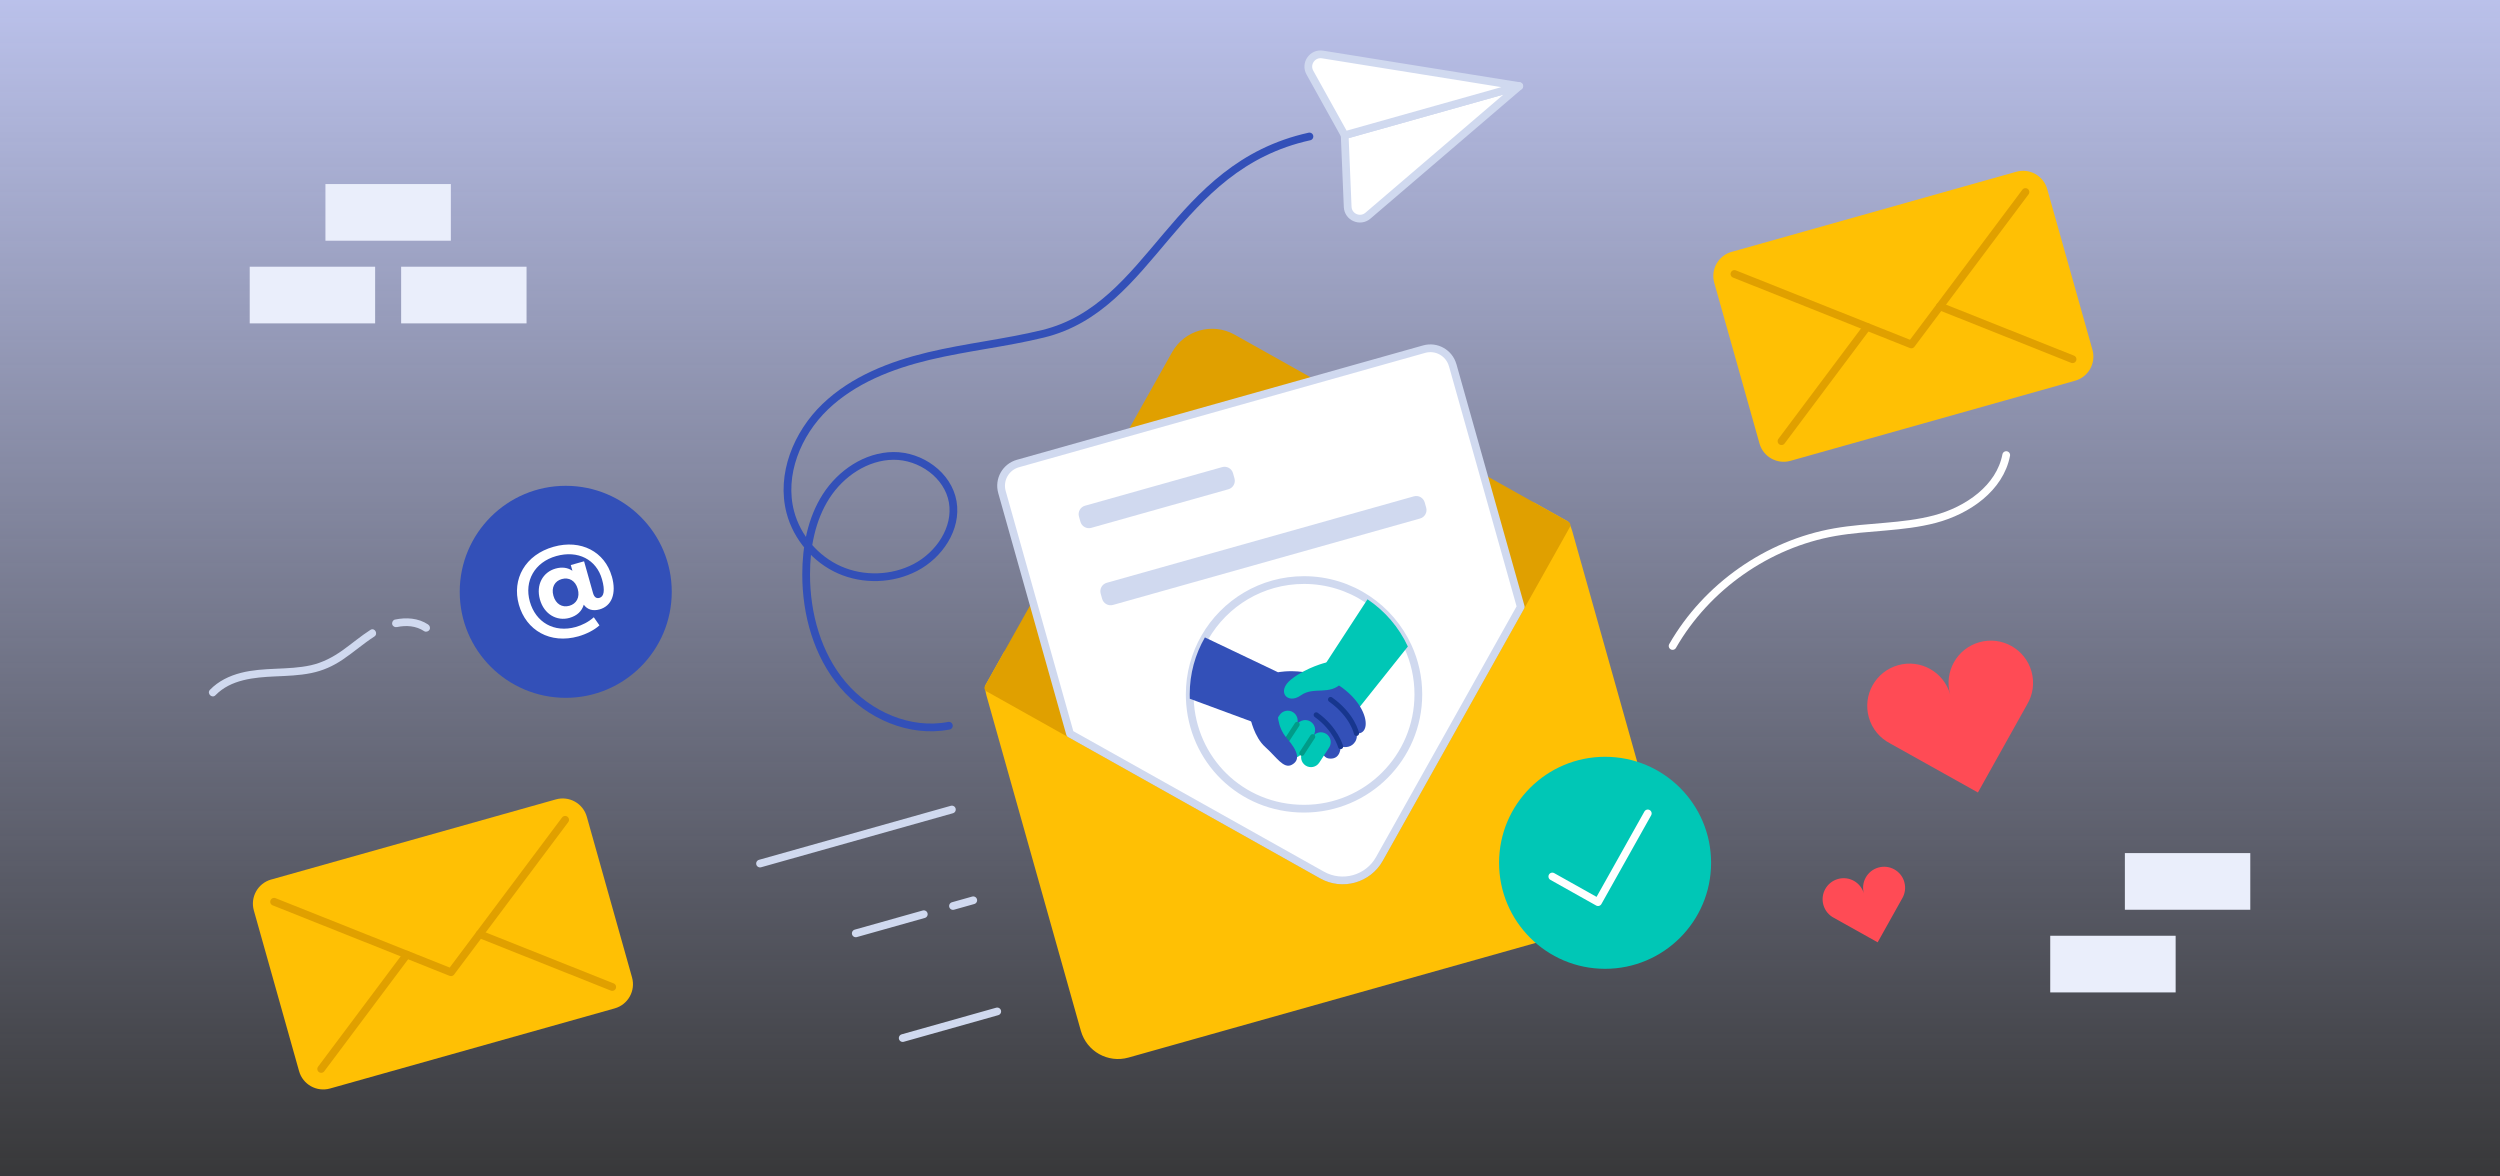 <svg width="969" height="456" viewBox="0 0 969 456" fill="none" xmlns="http://www.w3.org/2000/svg">
<rect x="0" y="0" width="969" height="456" fill="#333333" stroke="none"/>
<g clip-path="url(#clip0_221_5608)">
<path d="M-36 -17H1005V473H-36V-17Z" fill="url(#paint0_linear_221_5608)"/>
<path d="M145.4 103.38H96.79V125.34H145.4V103.38Z" fill="#EAEEFB"/>
<path d="M204.09 103.38H155.48V125.34H204.09V103.38Z" fill="#EAEEFB"/>
<path d="M174.75 71.34H126.14V93.3H174.75V71.34Z" fill="#EAEEFB"/>
<path d="M843.28 362.7H794.67V384.66H843.28V362.7Z" fill="#EAEEFB"/>
<path d="M872.21 330.66H823.6V352.62H872.21V330.66Z" fill="#EAEEFB"/>
<path d="M368.95 313.77L294.59 334.71" stroke="#D0D9EF" stroke-width="3" stroke-linecap="round" stroke-linejoin="round"/>
<path d="M358.06 354.35L331.7 361.77" stroke="#D0D9EF" stroke-width="3" stroke-linecap="round" stroke-linejoin="round"/>
<path d="M377.23 348.95L369.38 351.16" stroke="#D0D9EF" stroke-width="3" stroke-linecap="round" stroke-linejoin="round"/>
<path d="M349.89 402.35L386.53 392.03" stroke="#D0D9EF" stroke-width="3" stroke-linecap="round" stroke-linejoin="round"/>
<path d="M607.9 206.06L644.5 336.05C646.52 343.21 642.35 350.64 635.2 352.66L436.99 408.47C429.84 410.48 422.41 406.32 420.39 399.15L383.79 269.16C383.57 268.38 383.43 267.58 383.35 266.79C383.33 266.61 383.31 266.42 383.3 266.23L390.34 253.68C391.19 253.22 392.12 252.84 393.09 252.57L591.3 196.76C592.27 196.49 593.26 196.33 594.23 196.28L606.78 203.32C606.87 203.49 606.95 203.65 607.03 203.82C607.38 204.52 607.67 205.29 607.89 206.07L607.9 206.06Z" fill="#FFC004" stroke="#FFC004" stroke-width="3" stroke-linecap="round" stroke-linejoin="round"/>
<path d="M607.19 203.54L534.66 332.92C530.26 340.77 520.31 343.57 512.44 339.17L414.74 284.39L383.07 266.64L400.82 234.97L438.81 167.2L455.59 137.28C460 129.41 469.94 126.61 477.81 131.03L507.73 147.81L575.51 185.8L594.22 196.29L607.18 203.55L607.19 203.54Z" fill="#E0A000" stroke="#E0A000" stroke-width="3" stroke-linecap="round" stroke-linejoin="round"/>
<path d="M563.06 141.53L589.44 235.21L534.66 332.92C530.26 340.77 520.31 343.57 512.44 339.17L414.74 284.39L388.36 190.71C387.02 185.95 389.79 181 394.55 179.66L551.99 135.33C556.75 133.99 561.7 136.76 563.04 141.52L563.06 141.53Z" fill="white" stroke="#D0D9EF" stroke-width="3" stroke-linecap="round" stroke-linejoin="round"/>
<path d="M473.711 181.051L420.566 196.01C418.753 196.52 417.697 198.403 418.207 200.216L418.776 202.237C419.286 204.05 421.17 205.106 422.982 204.596L476.127 189.638C477.94 189.127 478.996 187.244 478.486 185.431L477.917 183.41C477.407 181.597 475.523 180.541 473.711 181.051Z" fill="#D0D9EF"/>
<path d="M548.015 192.383L428.98 225.887C427.167 226.398 426.111 228.281 426.622 230.094L427.191 232.115C427.701 233.928 429.584 234.984 431.397 234.474L550.432 200.97C552.245 200.46 553.301 198.576 552.79 196.763L552.221 194.742C551.711 192.929 549.828 191.873 548.015 192.383Z" fill="#D0D9EF"/>
<path d="M549.75 269.14C549.75 293.61 529.91 313.45 505.44 313.45C480.97 313.45 462.04 294.51 461.16 270.82C461.13 270.26 461.13 269.7 461.13 269.14C461.13 261.1 463.28 253.55 467.02 247.05C474.67 233.76 489.01 224.83 505.44 224.83C514.54 224.83 523 227.58 530.04 232.28C536.8 236.8 542.25 243.14 545.69 250.59C548.3 256.23 549.75 262.52 549.75 269.14Z" fill="white" stroke="#D0D9EF" stroke-width="3" stroke-linecap="round" stroke-linejoin="round"/>
<path d="M545.69 250.59L527.14 273.86L525.05 276.48C523.93 277.9 517.33 271.79 513.08 267.59C510.98 265.51 509.45 263.9 509.45 263.9L510.86 261.75L514.09 256.78L530.04 232.29C536.8 236.81 542.25 243.15 545.69 250.6V250.59Z" fill="#00C7B6"/>
<path d="M525.77 284.25C525.77 284.25 526.63 286.8 524.1 288.74C522.27 290.14 519.62 289.36 519.62 289.36C519.62 289.36 519.8 294.22 515.53 294.04C514.37 293.99 513.78 293.6 513.16 292.88C512.19 291.78 511.11 289.89 507.71 287.22C507.01 286.67 506.2 286.08 505.28 285.46C503.81 284.47 502.48 283.68 501.28 283.07C499.23 282.03 497.53 281.51 496.12 281.43C495.75 281.4 495.4 281.41 495.07 281.45C494.42 281.52 493.77 281.55 493.12 281.55C491.08 281.53 489.05 281.13 487.13 280.42L484.95 279.62L461.16 270.83C461.13 270.27 461.13 269.71 461.13 269.15C461.13 261.11 463.28 253.56 467.02 247.06L495.36 260.57C495.36 260.57 499.35 259.74 504.88 260.44C506.73 260.67 508.76 261.08 510.87 261.75C513.08 262.45 515.38 263.44 517.67 264.83C518.13 265.11 518.57 265.4 519.01 265.69C522.82 268.24 525.49 271.13 527.16 273.87C530.68 279.63 529.78 284.68 525.79 284.26L525.77 284.25Z" fill="#3350B8"/>
<path d="M525.77 284.25C525.77 284.25 524.36 277.28 515.74 271.13" stroke="#17368E" stroke-width="2" stroke-linecap="round" stroke-linejoin="round"/>
<path d="M519.62 289.36C519.62 289.36 517.67 282.44 510.17 277.09" stroke="#17368E" stroke-width="2" stroke-linecap="round" stroke-linejoin="round"/>
<path d="M502.35 281.387C503.506 279.616 503.008 277.243 501.237 276.086C499.466 274.93 497.093 275.428 495.936 277.199L492.114 283.051C490.957 284.822 491.455 287.195 493.226 288.352C494.997 289.509 497.371 289.011 498.527 287.24L502.35 281.387Z" fill="#00C7B6"/>
<path d="M509.122 285.02C510.278 283.249 509.78 280.875 508.009 279.719C506.238 278.562 503.865 279.06 502.708 280.831L498.159 287.797C497.002 289.568 497.5 291.941 499.271 293.098C501.042 294.254 503.415 293.756 504.572 291.985L509.122 285.02Z" fill="#00C7B6"/>
<path d="M502.75 280.8L498.2 287.77" stroke="#009B88" stroke-width="2" stroke-linecap="round" stroke-linejoin="round"/>
<path d="M515.166 289.755C516.323 287.985 515.825 285.611 514.054 284.454C512.283 283.298 509.91 283.796 508.753 285.567L504.93 291.419C503.774 293.19 504.272 295.563 506.043 296.72C507.814 297.877 510.187 297.379 511.344 295.608L515.166 289.755Z" fill="#00C7B6"/>
<path d="M508.79 285.55L504.61 291.96" stroke="#009B88" stroke-width="2" stroke-linecap="round" stroke-linejoin="round"/>
<path d="M484.65 278.39C484.65 278.39 486.12 285.73 490.41 289.54C494.7 293.34 497.49 298.17 500.7 296.43C503.91 294.69 503.41 291.45 498.75 286.1C494.69 281.44 495.26 275.4 495.26 275.4L484.64 278.39H484.65Z" fill="#3350B8"/>
<path d="M514.09 256.77C514.09 256.77 506.59 258.53 500.55 263.26C494.52 267.98 499.02 273.22 504.17 269.54C509.31 265.86 515.37 269.81 520.24 264.56C525.03 259.4 514.09 256.78 514.09 256.78V256.77Z" fill="#00C7B6"/>
<path d="M622.13 375.51C644.823 375.51 663.22 357.113 663.22 334.42C663.22 311.727 644.823 293.33 622.13 293.33C599.437 293.33 581.04 311.727 581.04 334.42C581.04 357.113 599.437 375.51 622.13 375.51Z" fill="#00C7B6"/>
<path d="M601.68 339.73L619.4 349.67L638.68 315.28" stroke="white" stroke-width="3" stroke-linecap="round" stroke-linejoin="round"/>
<path d="M367.78 281.29C352.69 284.23 336.67 277.19 326.73 265.46C316.79 253.73 312.45 237.97 312.46 222.59C312.46 212.03 314.51 201.21 320.21 192.33C325.92 183.45 335.72 176.81 346.27 176.71C356.83 176.61 367.49 184.13 369.28 194.54C371.05 204.82 364.05 215.13 354.8 219.95C345.81 224.63 334.7 224.99 325.43 220.9C316.16 216.81 308.93 208.35 306.34 198.56C302.48 184 308.98 168.08 319.85 157.65C330.72 147.22 345.32 141.53 359.97 138.02C374.62 134.52 389.69 132.94 404.32 129.37C447.03 118.92 454.53 64.63 507.54 52.9" stroke="#3350B8" stroke-width="3" stroke-linecap="round" stroke-linejoin="round"/>
<path d="M521.2 52.42L588.87 33.37L530.21 83.6C527.19 86.18 522.53 84.15 522.36 80.19L521.2 52.42Z" fill="white" stroke="#D0D9EF" stroke-width="3" stroke-linecap="round" stroke-linejoin="round"/>
<path d="M521.2 52.42L588.87 33.37L512.62 21.12C508.7 20.49 505.78 24.66 507.71 28.13L521.21 52.42H521.2Z" fill="white" stroke="#D0D9EF" stroke-width="3" stroke-linecap="round" stroke-linejoin="round"/>
<path d="M219.28 270.48C241.973 270.48 260.37 252.083 260.37 229.39C260.37 206.697 241.973 188.3 219.28 188.3C196.587 188.3 178.19 206.697 178.19 229.39C178.19 252.083 196.587 270.48 219.28 270.48Z" fill="#3350B8"/>
<path d="M237.15 223.39C239.06 230.17 237.04 234.9 232.38 236.21C229.81 236.93 227.67 236.31 226.27 234.38C225.54 236.87 223.72 238.65 220.72 239.5C215.84 240.87 210.89 238.1 209.28 232.38C207.67 226.66 210.42 221.76 215.34 220.38C217.84 219.68 220.05 219.99 221.87 221.24L221.24 219.01L226.39 217.56L229.84 229.83C230.35 231.65 231.32 232.03 232.34 231.74C234.08 231.25 234.58 228.94 233.34 224.55C231.18 216.86 224.01 213.16 215.6 215.53C207.19 217.9 203.14 225.25 205.36 233.16C207.63 241.22 214.77 245.38 223.17 243.02C225.55 242.35 228.11 241.1 230.16 239.25L232.35 242.39C230.37 244.21 227.18 245.81 224.19 246.65C213.25 249.73 203.93 244.35 201.11 234.35C198.33 224.47 203.56 215.03 214.57 211.93C225.21 208.93 234.45 213.89 237.13 223.4L237.15 223.39ZM223.93 228.26C223 224.97 220.47 223.68 217.75 224.44C215.03 225.2 213.6 227.69 214.5 230.91C215.4 234.13 217.9 235.59 220.67 234.81C223.4 234.04 224.87 231.58 223.93 228.25V228.26Z" fill="white"/>
<path d="M671.17 97.63L781.522 66.57C786.682 65.118 792.048 68.126 793.5 73.286L811.035 135.585C812.487 140.745 809.478 146.111 804.319 147.563L693.967 178.623C688.807 180.075 683.432 177.069 681.977 171.9L664.444 109.61C662.992 104.451 665.998 99.075 671.167 97.62L671.17 97.63Z" fill="#FFC004"/>
<path d="M672.26 106.19L723.69 126.68L740.83 133.51L751.9 118.74L785.07 74.43" stroke="#E0A000" stroke-width="3" stroke-linecap="round" stroke-linejoin="round"/>
<path d="M803.32 139.24L751.9 118.74" stroke="#E0A000" stroke-width="3" stroke-linecap="round" stroke-linejoin="round"/>
<path d="M723.69 126.68L690.51 171" stroke="#E0A000" stroke-width="3" stroke-linecap="round" stroke-linejoin="round"/>
<path d="M105.115 340.905L215.467 309.845C220.627 308.392 225.993 311.401 227.445 316.561L244.98 378.86C246.432 384.019 243.426 389.395 238.257 390.85L127.914 421.907C122.755 423.359 117.379 420.353 115.924 415.184L98.389 352.885C96.937 347.725 99.943 342.35 105.112 340.895L105.115 340.905Z" fill="#FFC004"/>
<path d="M106.24 349.52L157.67 370.01L174.81 376.84L185.88 362.07L219.05 317.76" stroke="#E0A000" stroke-width="3" stroke-linecap="round" stroke-linejoin="round"/>
<path d="M237.3 382.56L185.88 362.07" stroke="#E0A000" stroke-width="3" stroke-linecap="round" stroke-linejoin="round"/>
<path d="M157.67 370.01L124.49 414.33" stroke="#E0A000" stroke-width="3" stroke-linecap="round" stroke-linejoin="round"/>
<path d="M787.4 260.23C788.68 264.77 787.92 269.39 785.67 273.12L766.64 307.17L732.59 288.14C728.71 286.14 725.64 282.6 724.36 278.06C721.9 269.36 726.96 260.31 735.67 257.84C744.38 255.37 753.42 260.44 755.88 269.14C753.42 260.44 758.48 251.39 767.18 248.93C775.88 246.47 784.94 251.53 787.4 260.23Z" fill="#FF4B55"/>
<path d="M738.11 341.89C738.75 344.15 738.37 346.45 737.25 348.3L727.78 365.24L710.84 355.77C708.91 354.77 707.38 353.01 706.75 350.76C705.53 346.43 708.04 341.93 712.38 340.7C716.72 339.47 721.21 341.99 722.44 346.32C721.22 341.99 723.73 337.49 728.06 336.26C732.39 335.03 736.9 337.55 738.12 341.88L738.11 341.89Z" fill="#FF4B55"/>
<path d="M777.61 176.39C775.16 189.21 762.63 197.86 750.01 201.2C737.39 204.54 724.07 204.01 711.21 206.26C685.15 210.82 661.46 227.43 648.3 250.38" stroke="white" stroke-width="3" stroke-linecap="round" stroke-linejoin="round"/>
<path d="M143.58 244.14C139.81 246.56 136.4 249.48 132.75 252.08C129.1 254.68 125.01 256.85 120.46 257.86C111.54 259.83 102.23 258.51 93.34 260.81C88.87 261.96 84.63 264.01 81.39 267.36C80.04 268.75 82.16 270.87 83.51 269.48C89.46 263.35 98.51 262.55 106.57 262.18C111.26 261.97 115.98 261.83 120.6 260.89C125.22 259.95 129.13 258.16 132.89 255.62C137.07 252.81 140.85 249.45 145.09 246.73C146.71 245.69 145.21 243.09 143.58 244.14Z" fill="#D0D9EF"/>
<path d="M165.92 242.04C162.11 239.52 157.45 239.23 153.08 240.15C152.29 240.32 151.83 241.25 152.03 242C152.26 242.82 153.08 243.21 153.88 243.05C157.51 242.29 161.25 242.56 164.41 244.64C165.09 245.09 166.07 244.77 166.46 244.1C166.89 243.37 166.6 242.5 165.92 242.05V242.04Z" fill="#D0D9EF"/>
</g>
<defs>
<linearGradient id="paint0_linear_221_5608" x1="484.5" y1="-17" x2="484.5" y2="473" gradientUnits="userSpaceOnUse">
<stop stop-color="#BFC6F1"/>
<stop offset="1" stop-color="#BFC6F1" stop-opacity="0"/>
</linearGradient>
<clipPath id="clip0_221_5608">
<rect width="969" height="456" fill="white"/>
</clipPath>
</defs>
</svg>
